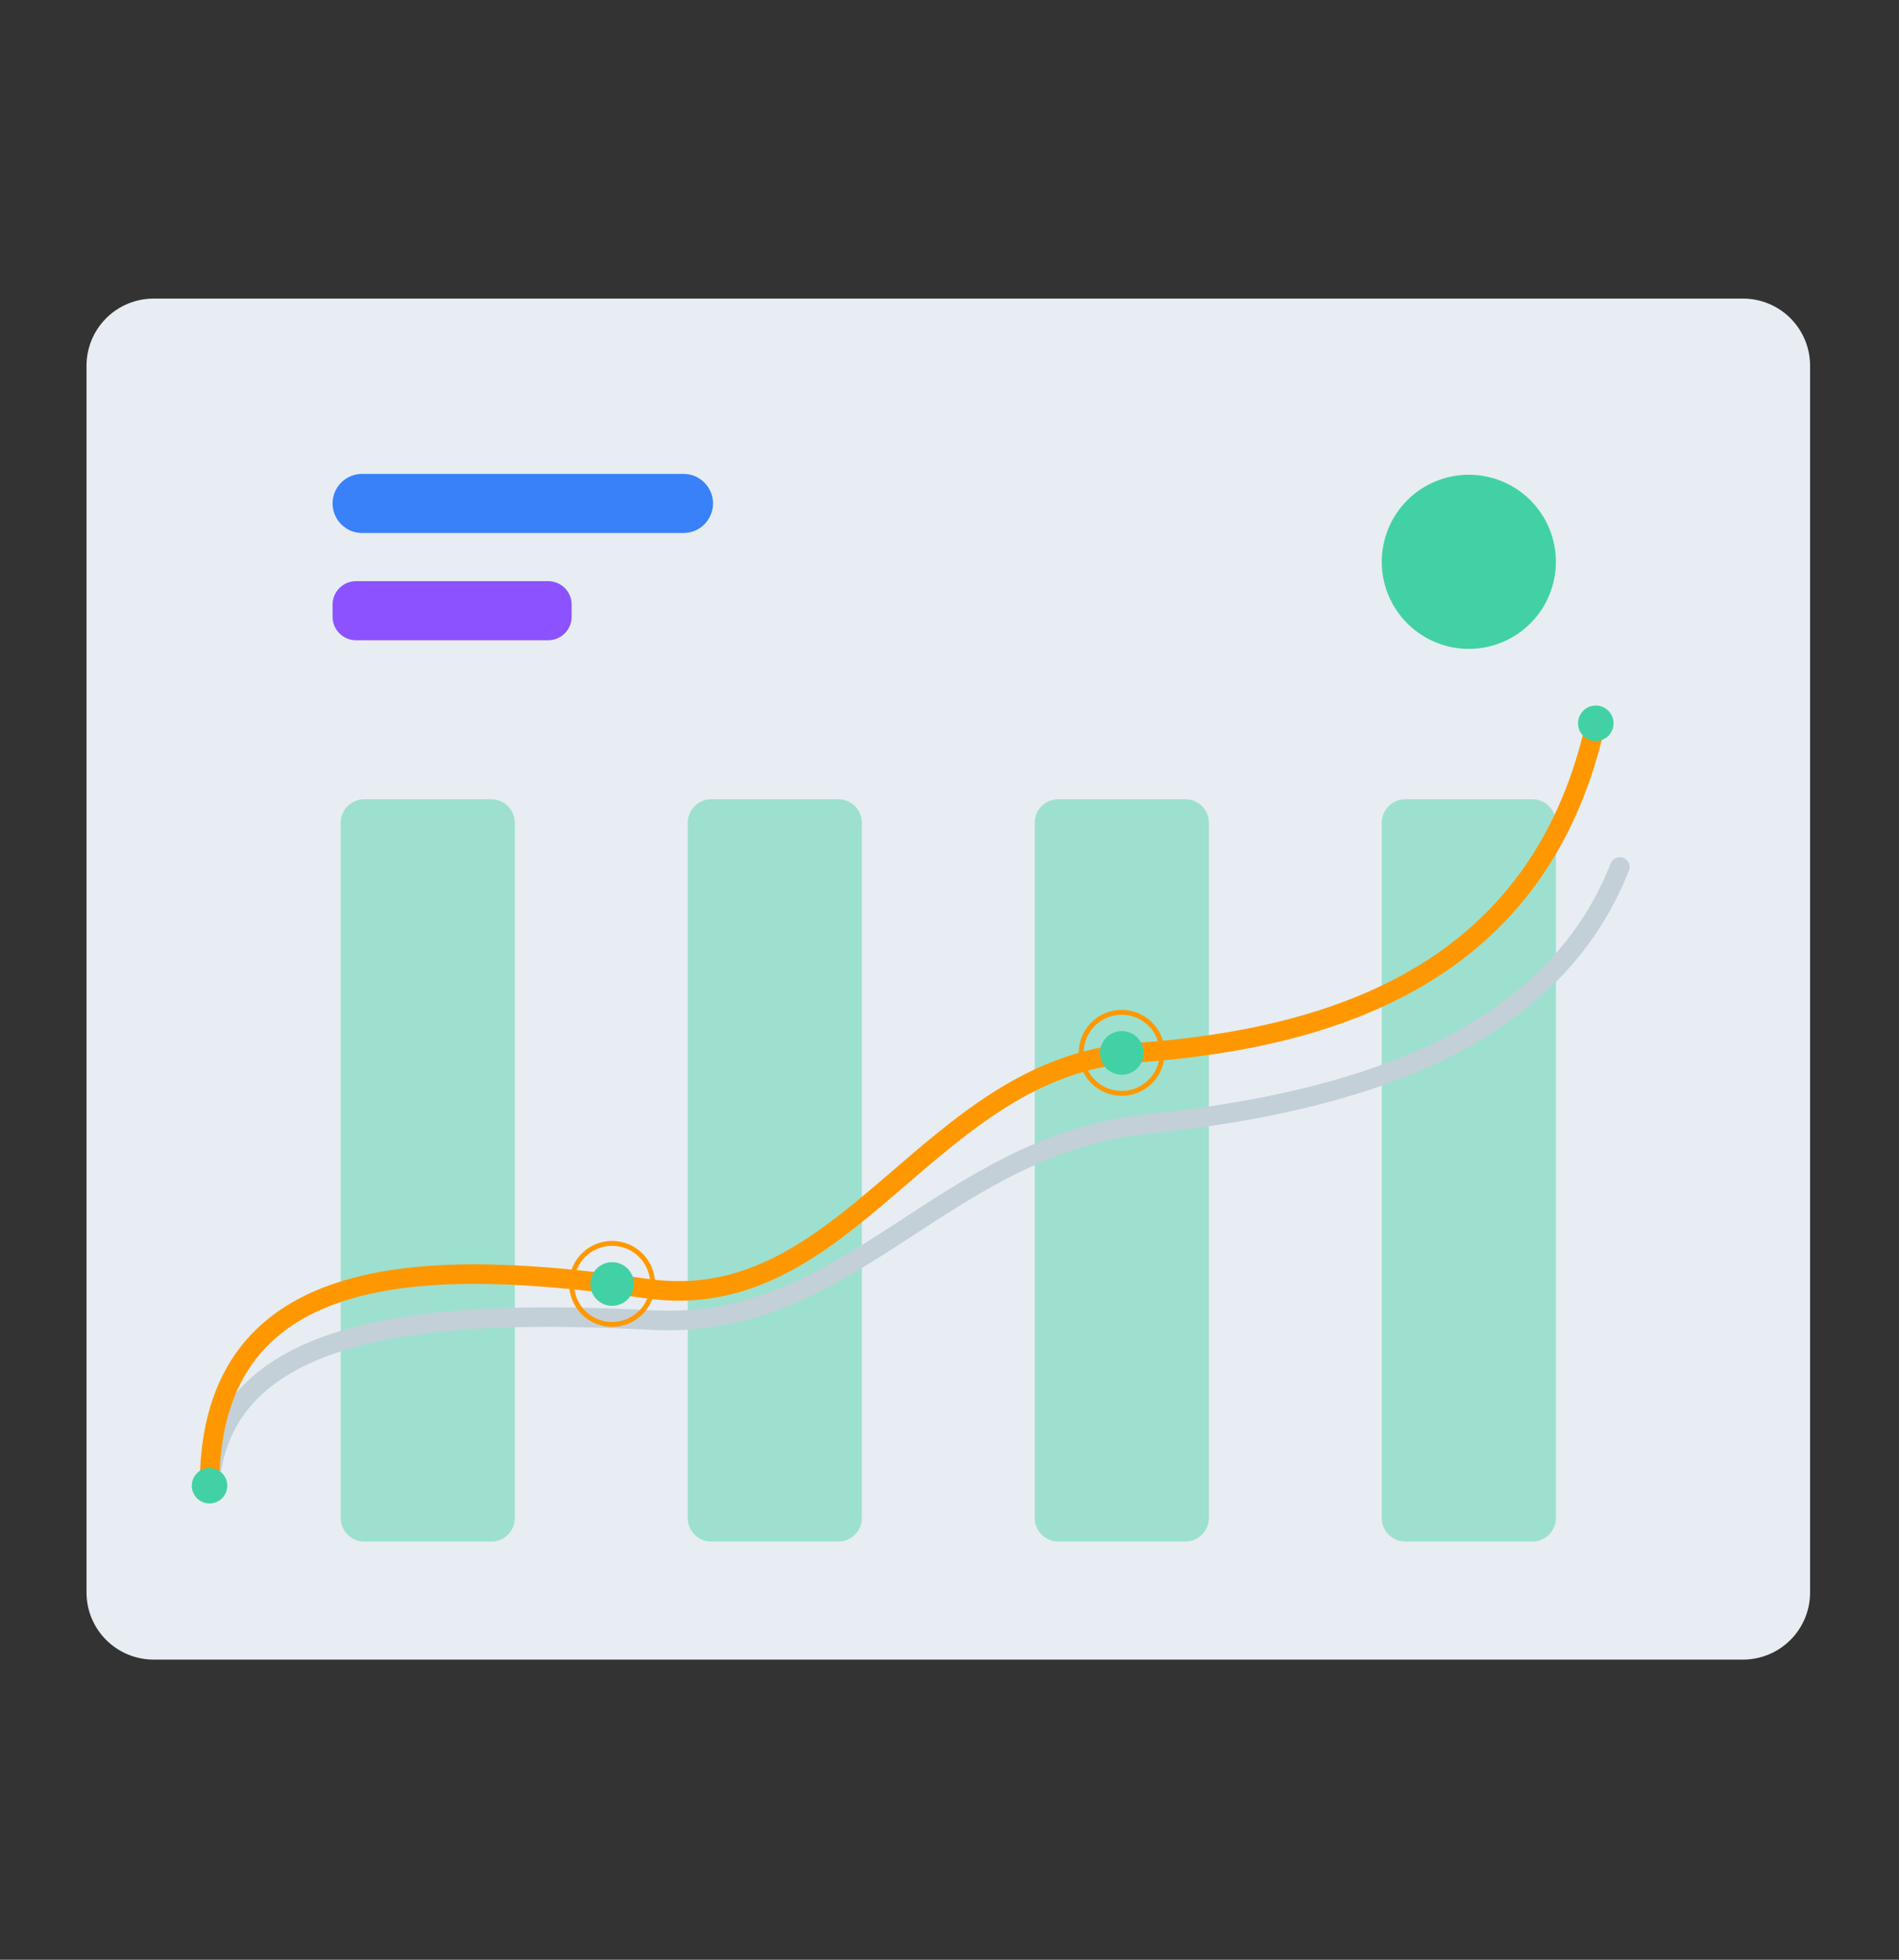 <svg xmlns="http://www.w3.org/2000/svg" xmlns:xlink="http://www.w3.org/1999/xlink" width="847" zoomAndPan="magnify" viewBox="0 0 635.25 655.5" height="874" preserveAspectRatio="xMidYMid meet" version="1.0"><rect x="0" y="0" width="635.25" height="655.5" fill="#333333" stroke="none"/><defs><filter x="0%" y="0%" width="100%" height="100%" id="4fd70373a3"><feColorMatrix values="0 0 0 0 1 0 0 0 0 1 0 0 0 0 1 0 0 0 1 0" color-interpolation-filters="sRGB"/></filter><clipPath id="1f474befd3"><path d="M 28.941 99.734 L 605.762 99.734 L 605.762 555.199 L 28.941 555.199 Z M 28.941 99.734 " clip-rule="nonzero"/></clipPath><mask id="8c66a43d02"><g filter="url(#4fd70373a3)"><rect x="-63.525" width="762.3" fill="#000000" y="-65.55" height="786.6" fill-opacity="0.45"/></g></mask><clipPath id="3610aedccb"><rect x="0" width="410" y="0" height="253"/></clipPath></defs><g clip-path="url(#1f474befd3)"><path fill="#e7edf2" d="M 51.383 99.871 L 583.062 99.871 C 583.797 99.871 584.531 99.906 585.262 99.977 C 585.992 100.051 586.719 100.156 587.441 100.301 C 588.16 100.445 588.871 100.625 589.578 100.836 C 590.281 101.051 590.973 101.297 591.648 101.578 C 592.328 101.859 592.992 102.172 593.641 102.52 C 594.289 102.867 594.918 103.242 595.531 103.652 C 596.141 104.062 596.73 104.496 597.301 104.965 C 597.867 105.43 598.41 105.922 598.93 106.441 C 599.449 106.965 599.945 107.508 600.41 108.074 C 600.875 108.645 601.312 109.234 601.723 109.844 C 602.129 110.457 602.508 111.086 602.855 111.734 C 603.199 112.383 603.516 113.047 603.797 113.723 C 604.078 114.402 604.324 115.094 604.539 115.797 C 604.75 116.5 604.93 117.215 605.074 117.934 C 605.215 118.656 605.324 119.383 605.395 120.113 C 605.469 120.844 605.504 121.578 605.504 122.312 L 605.504 532.656 C 605.504 533.395 605.469 534.125 605.395 534.859 C 605.324 535.59 605.215 536.316 605.074 537.035 C 604.93 537.758 604.75 538.469 604.539 539.172 C 604.324 539.875 604.078 540.566 603.797 541.246 C 603.516 541.926 603.199 542.59 602.855 543.238 C 602.508 543.887 602.129 544.516 601.723 545.125 C 601.312 545.738 600.875 546.328 600.41 546.895 C 599.945 547.465 599.449 548.008 598.93 548.527 C 598.41 549.047 597.867 549.539 597.301 550.008 C 596.73 550.473 596.141 550.91 595.531 551.32 C 594.918 551.727 594.289 552.105 593.641 552.449 C 592.992 552.797 592.328 553.109 591.648 553.391 C 590.973 553.672 590.281 553.922 589.578 554.133 C 588.871 554.348 588.16 554.527 587.441 554.668 C 586.719 554.812 585.992 554.922 585.262 554.992 C 584.531 555.066 583.797 555.102 583.062 555.102 L 51.383 555.102 C 50.648 555.102 49.914 555.066 49.184 554.992 C 48.453 554.922 47.727 554.812 47.004 554.668 C 46.285 554.527 45.57 554.348 44.867 554.133 C 44.164 553.922 43.473 553.672 42.797 553.391 C 42.117 553.109 41.453 552.797 40.805 552.449 C 40.156 552.105 39.527 551.727 38.914 551.32 C 38.305 550.91 37.715 550.473 37.145 550.008 C 36.578 549.539 36.035 549.047 35.516 548.527 C 34.996 548.008 34.5 547.465 34.035 546.895 C 33.57 546.328 33.133 545.738 32.723 545.125 C 32.316 544.516 31.938 543.887 31.59 543.238 C 31.246 542.59 30.93 541.926 30.648 541.246 C 30.367 540.566 30.121 539.875 29.906 539.172 C 29.695 538.469 29.516 537.758 29.371 537.035 C 29.23 536.316 29.121 535.59 29.051 534.859 C 28.977 534.125 28.941 533.395 28.941 532.656 L 28.941 122.312 C 28.941 121.578 28.977 120.844 29.051 120.113 C 29.121 119.383 29.23 118.656 29.371 117.934 C 29.516 117.215 29.695 116.5 29.906 115.797 C 30.121 115.094 30.367 114.402 30.648 113.723 C 30.93 113.047 31.246 112.383 31.59 111.734 C 31.938 111.086 32.316 110.457 32.723 109.844 C 33.133 109.234 33.57 108.645 34.035 108.074 C 34.5 107.508 34.996 106.965 35.516 106.441 C 36.035 105.922 36.578 105.43 37.145 104.965 C 37.715 104.496 38.305 104.062 38.914 103.652 C 39.527 103.242 40.156 102.867 40.805 102.52 C 41.453 102.172 42.117 101.859 42.797 101.578 C 43.473 101.297 44.164 101.051 44.867 100.836 C 45.57 100.625 46.285 100.445 47.004 100.301 C 47.727 100.156 48.453 100.051 49.184 99.977 C 49.914 99.906 50.648 99.871 51.383 99.871 Z M 51.383 99.871 " fill-opacity="1" fill-rule="nonzero"/></g><g mask="url(#8c66a43d02)"><g transform="matrix(1, 0, 0, 1, 112, 265)"><g clip-path="url(#3610aedccb)"><path fill="#42d1a4" d="M 9.848 2.336 L 52.344 2.336 C 52.863 2.336 53.375 2.387 53.883 2.484 C 54.391 2.586 54.883 2.734 55.359 2.934 C 55.836 3.133 56.289 3.375 56.723 3.66 C 57.152 3.949 57.551 4.277 57.914 4.641 C 58.281 5.008 58.605 5.406 58.895 5.836 C 59.18 6.266 59.426 6.719 59.621 7.195 C 59.82 7.676 59.969 8.168 60.07 8.676 C 60.172 9.18 60.223 9.695 60.223 10.211 L 60.223 242.73 C 60.223 243.246 60.172 243.758 60.07 244.266 C 59.969 244.773 59.82 245.266 59.621 245.742 C 59.426 246.223 59.18 246.676 58.895 247.105 C 58.605 247.535 58.281 247.934 57.914 248.301 C 57.551 248.664 57.152 248.992 56.723 249.277 C 56.289 249.566 55.836 249.809 55.359 250.008 C 54.883 250.203 54.391 250.355 53.883 250.453 C 53.375 250.555 52.863 250.605 52.344 250.605 L 9.848 250.605 C 9.328 250.605 8.816 250.555 8.309 250.453 C 7.805 250.355 7.312 250.203 6.832 250.008 C 6.355 249.809 5.902 249.566 5.473 249.277 C 5.043 248.992 4.645 248.664 4.277 248.301 C 3.91 247.934 3.586 247.535 3.297 247.105 C 3.012 246.676 2.77 246.223 2.57 245.742 C 2.371 245.266 2.223 244.773 2.121 244.266 C 2.02 243.758 1.969 243.246 1.969 242.73 L 1.969 10.211 C 1.969 9.695 2.02 9.18 2.121 8.676 C 2.223 8.168 2.371 7.676 2.57 7.195 C 2.77 6.719 3.012 6.266 3.297 5.836 C 3.586 5.406 3.91 5.008 4.277 4.641 C 4.645 4.277 5.043 3.949 5.473 3.66 C 5.902 3.375 6.355 3.133 6.832 2.934 C 7.312 2.734 7.805 2.586 8.309 2.484 C 8.816 2.387 9.328 2.336 9.848 2.336 Z M 9.848 2.336 " fill-opacity="1" fill-rule="nonzero"/><path fill="#42d1a4" d="M 125.93 2.336 L 168.43 2.336 C 168.945 2.336 169.457 2.387 169.965 2.484 C 170.473 2.586 170.965 2.734 171.445 2.934 C 171.922 3.133 172.375 3.375 172.805 3.66 C 173.234 3.949 173.633 4.277 174 4.641 C 174.363 5.008 174.691 5.406 174.977 5.836 C 175.266 6.266 175.508 6.719 175.707 7.195 C 175.902 7.676 176.055 8.168 176.156 8.676 C 176.254 9.18 176.305 9.695 176.305 10.211 L 176.305 242.73 C 176.305 243.246 176.254 243.758 176.156 244.266 C 176.055 244.773 175.902 245.266 175.707 245.742 C 175.508 246.223 175.266 246.676 174.977 247.105 C 174.691 247.535 174.363 247.934 174 248.301 C 173.633 248.664 173.234 248.992 172.805 249.277 C 172.375 249.566 171.922 249.809 171.445 250.008 C 170.965 250.203 170.473 250.355 169.965 250.453 C 169.457 250.555 168.945 250.605 168.43 250.605 L 125.93 250.605 C 125.414 250.605 124.902 250.555 124.395 250.453 C 123.887 250.355 123.395 250.203 122.918 250.008 C 122.438 249.809 121.984 249.566 121.555 249.277 C 121.125 248.992 120.727 248.664 120.363 248.301 C 119.996 247.934 119.668 247.535 119.383 247.105 C 119.094 246.676 118.852 246.223 118.656 245.742 C 118.457 245.266 118.309 244.773 118.207 244.266 C 118.105 243.758 118.055 243.246 118.055 242.73 L 118.055 10.211 C 118.055 9.695 118.105 9.18 118.207 8.676 C 118.309 8.168 118.457 7.676 118.656 7.195 C 118.852 6.719 119.094 6.266 119.383 5.836 C 119.668 5.406 119.996 5.008 120.363 4.641 C 120.727 4.277 121.125 3.949 121.555 3.66 C 121.984 3.375 122.438 3.133 122.918 2.934 C 123.395 2.734 123.887 2.586 124.395 2.484 C 124.902 2.387 125.414 2.336 125.93 2.336 Z M 125.93 2.336 " fill-opacity="1" fill-rule="nonzero"/><path fill="#42d1a4" d="M 242.016 2.336 L 284.516 2.336 C 285.031 2.336 285.543 2.387 286.051 2.484 C 286.559 2.586 287.051 2.734 287.527 2.934 C 288.004 3.133 288.461 3.375 288.891 3.66 C 289.32 3.949 289.719 4.277 290.082 4.641 C 290.449 5.008 290.777 5.406 291.062 5.836 C 291.352 6.266 291.594 6.719 291.789 7.195 C 291.988 7.676 292.137 8.168 292.238 8.676 C 292.34 9.18 292.391 9.695 292.391 10.211 L 292.391 242.73 C 292.391 243.246 292.34 243.758 292.238 244.266 C 292.137 244.773 291.988 245.266 291.789 245.742 C 291.594 246.223 291.352 246.676 291.062 247.105 C 290.777 247.535 290.449 247.934 290.082 248.301 C 289.719 248.664 289.32 248.992 288.891 249.277 C 288.461 249.566 288.004 249.809 287.527 250.008 C 287.051 250.203 286.559 250.355 286.051 250.453 C 285.543 250.555 285.031 250.605 284.516 250.605 L 242.016 250.605 C 241.5 250.605 240.988 250.555 240.48 250.453 C 239.973 250.355 239.48 250.203 239 250.008 C 238.523 249.809 238.07 249.566 237.641 249.277 C 237.211 248.992 236.812 248.664 236.445 248.301 C 236.082 247.934 235.754 247.535 235.465 247.105 C 235.18 246.676 234.938 246.223 234.738 245.742 C 234.539 245.266 234.391 244.773 234.289 244.266 C 234.191 243.758 234.141 243.246 234.141 242.73 L 234.141 10.211 C 234.141 9.695 234.191 9.18 234.289 8.676 C 234.391 8.168 234.539 7.676 234.738 7.195 C 234.938 6.719 235.18 6.266 235.465 5.836 C 235.754 5.406 236.082 5.008 236.445 4.641 C 236.812 4.277 237.211 3.949 237.641 3.66 C 238.07 3.375 238.523 3.133 239 2.934 C 239.48 2.734 239.973 2.586 240.48 2.484 C 240.988 2.387 241.5 2.336 242.016 2.336 Z M 242.016 2.336 " fill-opacity="1" fill-rule="nonzero"/><path fill="#42d1a4" d="M 358.102 2.336 L 400.598 2.336 C 401.117 2.336 401.629 2.387 402.133 2.484 C 402.641 2.586 403.133 2.734 403.613 2.934 C 404.09 3.133 404.543 3.375 404.973 3.66 C 405.402 3.949 405.801 4.277 406.168 4.641 C 406.531 5.008 406.859 5.406 407.148 5.836 C 407.434 6.266 407.676 6.719 407.875 7.195 C 408.074 7.676 408.223 8.168 408.324 8.676 C 408.426 9.18 408.473 9.695 408.473 10.211 L 408.473 242.73 C 408.473 243.246 408.426 243.758 408.324 244.266 C 408.223 244.773 408.074 245.266 407.875 245.742 C 407.676 246.223 407.434 246.676 407.148 247.105 C 406.859 247.535 406.535 247.934 406.168 248.301 C 405.801 248.664 405.402 248.992 404.973 249.277 C 404.543 249.566 404.09 249.809 403.613 250.008 C 403.133 250.203 402.641 250.355 402.133 250.453 C 401.629 250.555 401.117 250.605 400.598 250.605 L 358.102 250.605 C 357.582 250.605 357.07 250.555 356.562 250.453 C 356.055 250.355 355.562 250.203 355.086 250.008 C 354.609 249.809 354.152 249.566 353.723 249.277 C 353.293 248.992 352.895 248.664 352.531 248.301 C 352.164 247.934 351.84 247.535 351.551 247.105 C 351.266 246.676 351.02 246.223 350.824 245.742 C 350.625 245.266 350.477 244.773 350.375 244.266 C 350.273 243.758 350.223 243.246 350.223 242.73 L 350.223 10.211 C 350.223 9.695 350.273 9.18 350.375 8.676 C 350.477 8.168 350.625 7.676 350.824 7.195 C 351.02 6.719 351.266 6.266 351.551 5.836 C 351.84 5.406 352.164 5.008 352.531 4.641 C 352.895 4.277 353.293 3.949 353.723 3.66 C 354.152 3.375 354.609 3.133 355.086 2.934 C 355.562 2.734 356.055 2.586 356.562 2.484 C 357.07 2.387 357.582 2.336 358.102 2.336 Z M 358.102 2.336 " fill-opacity="1" fill-rule="nonzero"/></g></g></g><path stroke-linecap="round" transform="matrix(1.676, 0, 0, 1.676, 28.941, 99.87)" fill="none" stroke-linejoin="round" d="M 24.554 236.885 C 26.973 203.66 71.179 201.737 113.087 203.865 C 152.595 205.865 170.861 168.964 211.965 164.704 C 253.067 160.447 292.314 148.321 306.031 113.442 " stroke="#c3d0d8" stroke-width="3.903" stroke-opacity="1" stroke-miterlimit="4"/><path stroke-linecap="round" transform="matrix(1.676, 0, 0, 1.676, 28.941, 99.87)" fill="none" stroke-linejoin="round" d="M 24.554 236.885 C 24.554 190.943 69.238 191.537 111.894 197.584 C 152.103 203.285 167.901 153.397 209.267 150.526 C 250.632 147.657 289.536 133.719 300.867 86.313 " stroke="#ff9800" stroke-width="3.903" stroke-opacity="1" stroke-miterlimit="4"/><path fill="#42d1a4" d="M 539.754 241.93 C 539.754 242.32 539.719 242.707 539.641 243.09 C 539.566 243.473 539.453 243.844 539.305 244.203 C 539.156 244.562 538.973 244.906 538.754 245.23 C 538.539 245.555 538.293 245.852 538.016 246.129 C 537.742 246.402 537.441 246.648 537.117 246.867 C 536.793 247.082 536.449 247.266 536.09 247.414 C 535.73 247.566 535.359 247.676 534.977 247.754 C 534.594 247.828 534.207 247.867 533.82 247.867 C 533.43 247.867 533.043 247.828 532.66 247.754 C 532.277 247.676 531.906 247.566 531.547 247.414 C 531.188 247.266 530.844 247.082 530.52 246.867 C 530.195 246.648 529.895 246.402 529.621 246.129 C 529.344 245.852 529.098 245.555 528.883 245.23 C 528.664 244.906 528.484 244.562 528.332 244.203 C 528.184 243.844 528.07 243.473 527.996 243.09 C 527.918 242.707 527.883 242.32 527.883 241.93 C 527.883 241.539 527.918 241.156 527.996 240.773 C 528.07 240.391 528.184 240.02 528.332 239.66 C 528.484 239.297 528.664 238.957 528.883 238.633 C 529.098 238.309 529.344 238.008 529.621 237.73 C 529.895 237.457 530.195 237.211 530.52 236.992 C 530.844 236.777 531.188 236.594 531.547 236.445 C 531.906 236.297 532.277 236.184 532.66 236.105 C 533.043 236.031 533.43 235.992 533.82 235.992 C 534.207 235.992 534.594 236.031 534.977 236.105 C 535.359 236.184 535.73 236.297 536.09 236.445 C 536.449 236.594 536.793 236.777 537.117 236.992 C 537.441 237.211 537.742 237.457 538.016 237.73 C 538.293 238.008 538.539 238.309 538.754 238.633 C 538.973 238.957 539.156 239.297 539.305 239.66 C 539.453 240.02 539.566 240.391 539.641 240.773 C 539.719 241.156 539.754 241.539 539.754 241.93 Z M 539.754 241.93 " fill-opacity="1" fill-rule="nonzero"/><path stroke-linecap="butt" transform="matrix(1.676, 0, 0, 1.676, 28.941, 99.87)" fill="none" stroke-linejoin="miter" d="M 112.994 196.638 C 112.994 197.17 112.943 197.696 112.838 198.218 C 112.735 198.738 112.581 199.244 112.379 199.735 C 112.176 200.225 111.926 200.691 111.631 201.134 C 111.335 201.574 110.999 201.984 110.624 202.36 C 110.249 202.735 109.841 203.07 109.398 203.366 C 108.958 203.66 108.491 203.909 108 204.112 C 107.508 204.317 107.002 204.471 106.483 204.573 C 105.961 204.678 105.436 204.73 104.905 204.73 C 104.374 204.73 103.847 204.678 103.325 204.573 C 102.805 204.471 102.299 204.317 101.808 204.112 C 101.318 203.909 100.852 203.66 100.409 203.366 C 99.967 203.07 99.559 202.735 99.184 202.36 C 98.808 201.984 98.473 201.574 98.177 201.134 C 97.883 200.691 97.634 200.225 97.429 199.735 C 97.226 199.244 97.072 198.738 96.97 198.218 C 96.865 197.696 96.814 197.17 96.814 196.638 C 96.814 196.107 96.865 195.583 96.97 195.061 C 97.072 194.539 97.226 194.033 97.429 193.543 C 97.634 193.052 97.883 192.586 98.177 192.145 C 98.473 191.702 98.808 191.295 99.184 190.919 C 99.559 190.542 99.967 190.209 100.409 189.913 C 100.852 189.617 101.318 189.367 101.808 189.165 C 102.299 188.962 102.805 188.808 103.325 188.706 C 103.847 188.601 104.374 188.549 104.905 188.549 C 105.436 188.549 105.961 188.601 106.483 188.706 C 107.002 188.808 107.508 188.962 108 189.165 C 108.491 189.367 108.958 189.617 109.398 189.913 C 109.841 190.209 110.249 190.542 110.624 190.919 C 110.999 191.295 111.335 191.702 111.631 192.145 C 111.926 192.586 112.176 193.052 112.379 193.543 C 112.581 194.033 112.735 194.539 112.838 195.061 C 112.943 195.583 112.994 196.107 112.994 196.638 Z M 112.994 196.638 " stroke="#ff9800" stroke-width="0.976" stroke-opacity="1" stroke-miterlimit="10"/><path fill="#42d1a4" d="M 212.082 429.473 C 212.082 429.953 212.035 430.43 211.941 430.898 C 211.848 431.367 211.711 431.824 211.527 432.27 C 211.344 432.711 211.117 433.133 210.852 433.531 C 210.586 433.93 210.281 434.301 209.945 434.637 C 209.605 434.977 209.234 435.281 208.836 435.547 C 208.438 435.812 208.016 436.039 207.574 436.223 C 207.133 436.406 206.676 436.543 206.203 436.637 C 205.734 436.73 205.258 436.777 204.781 436.777 C 204.301 436.777 203.824 436.73 203.355 436.637 C 202.883 436.543 202.43 436.406 201.984 436.223 C 201.543 436.039 201.121 435.812 200.723 435.547 C 200.324 435.281 199.953 434.977 199.617 434.637 C 199.277 434.301 198.973 433.93 198.707 433.531 C 198.441 433.133 198.215 432.711 198.031 432.27 C 197.848 431.824 197.711 431.367 197.617 430.898 C 197.523 430.43 197.477 429.953 197.477 429.473 C 197.477 428.996 197.523 428.52 197.617 428.051 C 197.711 427.578 197.848 427.121 198.031 426.68 C 198.215 426.234 198.441 425.816 198.707 425.418 C 198.973 425.02 199.277 424.648 199.617 424.309 C 199.953 423.969 200.324 423.668 200.723 423.402 C 201.121 423.137 201.543 422.91 201.984 422.727 C 202.43 422.543 202.883 422.406 203.355 422.312 C 203.824 422.219 204.301 422.172 204.781 422.172 C 205.258 422.172 205.734 422.219 206.203 422.312 C 206.676 422.406 207.133 422.543 207.574 422.727 C 208.016 422.91 208.438 423.137 208.836 423.402 C 209.234 423.668 209.605 423.969 209.945 424.309 C 210.281 424.648 210.586 425.02 210.852 425.418 C 211.117 425.816 211.344 426.234 211.527 426.68 C 211.711 427.121 211.848 427.578 211.941 428.051 C 212.035 428.52 212.082 428.996 212.082 429.473 Z M 212.082 429.473 " fill-opacity="1" fill-rule="nonzero"/><path stroke-linecap="butt" transform="matrix(1.676, 0, 0, 1.676, 28.941, 99.87)" fill="none" stroke-linejoin="miter" d="M 214.703 150.526 C 214.703 151.057 214.652 151.582 214.55 152.104 C 214.445 152.623 214.291 153.129 214.088 153.621 C 213.885 154.112 213.636 154.579 213.34 155.019 C 213.047 155.462 212.711 155.87 212.333 156.245 C 211.958 156.62 211.55 156.956 211.108 157.252 C 210.667 157.548 210.201 157.797 209.709 158 C 209.22 158.202 208.714 158.356 208.192 158.459 C 207.67 158.564 207.146 158.615 206.615 158.615 C 206.083 158.615 205.556 158.564 205.037 158.459 C 204.515 158.356 204.009 158.202 203.517 158 C 203.028 157.797 202.562 157.548 202.119 157.252 C 201.679 156.956 201.268 156.62 200.893 156.245 C 200.518 155.87 200.183 155.462 199.887 155.019 C 199.593 154.579 199.344 154.112 199.141 153.621 C 198.936 153.129 198.782 152.623 198.679 152.104 C 198.577 151.582 198.523 151.057 198.523 150.526 C 198.523 149.995 198.577 149.468 198.679 148.946 C 198.782 148.426 198.936 147.921 199.141 147.429 C 199.344 146.939 199.593 146.471 199.887 146.031 C 200.183 145.588 200.518 145.18 200.893 144.805 C 201.268 144.43 201.679 144.094 202.119 143.798 C 202.562 143.504 203.028 143.255 203.517 143.05 C 204.009 142.847 204.515 142.693 205.037 142.591 C 205.556 142.486 206.083 142.435 206.615 142.435 C 207.146 142.435 207.67 142.486 208.192 142.591 C 208.714 142.693 209.22 142.847 209.709 143.05 C 210.201 143.255 210.667 143.504 211.108 143.798 C 211.55 144.094 211.958 144.43 212.333 144.805 C 212.711 145.18 213.047 145.588 213.34 146.031 C 213.636 146.471 213.885 146.939 214.088 147.429 C 214.291 147.921 214.445 148.426 214.55 148.946 C 214.652 149.468 214.703 149.995 214.703 150.526 Z M 214.703 150.526 " stroke="#ff9800" stroke-width="0.976" stroke-opacity="1" stroke-miterlimit="10"/><path fill="#42d1a4" d="M 382.566 352.18 C 382.566 352.656 382.52 353.133 382.426 353.602 C 382.336 354.074 382.195 354.531 382.012 354.973 C 381.828 355.414 381.602 355.836 381.336 356.234 C 381.07 356.633 380.77 357.004 380.43 357.344 C 380.09 357.68 379.723 357.984 379.32 358.25 C 378.922 358.516 378.504 358.742 378.059 358.926 C 377.617 359.109 377.16 359.246 376.691 359.34 C 376.219 359.434 375.746 359.48 375.266 359.48 C 374.785 359.48 374.309 359.434 373.84 359.34 C 373.371 359.246 372.914 359.109 372.469 358.926 C 372.027 358.742 371.605 358.516 371.207 358.25 C 370.809 357.984 370.441 357.68 370.102 357.344 C 369.762 357.004 369.457 356.633 369.191 356.234 C 368.926 355.836 368.699 355.414 368.516 354.973 C 368.336 354.531 368.195 354.074 368.102 353.602 C 368.008 353.133 367.961 352.656 367.961 352.18 C 367.961 351.699 368.008 351.223 368.102 350.754 C 368.195 350.281 368.336 349.828 368.516 349.383 C 368.699 348.941 368.926 348.52 369.191 348.121 C 369.457 347.723 369.762 347.352 370.102 347.016 C 370.441 346.676 370.809 346.371 371.207 346.105 C 371.605 345.84 372.027 345.613 372.469 345.43 C 372.914 345.246 373.371 345.109 373.84 345.016 C 374.309 344.922 374.785 344.875 375.266 344.875 C 375.746 344.875 376.219 344.922 376.691 345.016 C 377.16 345.109 377.617 345.246 378.059 345.43 C 378.504 345.613 378.922 345.84 379.32 346.105 C 379.723 346.371 380.09 346.676 380.43 347.016 C 380.77 347.352 381.07 347.723 381.336 348.121 C 381.602 348.52 381.828 348.941 382.012 349.383 C 382.195 349.828 382.336 350.281 382.426 350.754 C 382.52 351.223 382.566 351.699 382.566 352.18 Z M 382.566 352.18 " fill-opacity="1" fill-rule="nonzero"/><path fill="#3981f9" d="M 121.133 158.508 L 228.637 158.508 C 229.285 158.508 229.926 158.57 230.562 158.695 C 231.199 158.824 231.816 159.012 232.418 159.258 C 233.016 159.508 233.586 159.812 234.125 160.172 C 234.664 160.531 235.164 160.941 235.625 161.402 C 236.082 161.859 236.492 162.359 236.852 162.898 C 237.215 163.438 237.516 164.008 237.766 164.605 C 238.016 165.207 238.203 165.824 238.328 166.461 C 238.453 167.098 238.52 167.742 238.52 168.391 C 238.52 169.039 238.453 169.68 238.328 170.316 C 238.203 170.953 238.016 171.57 237.766 172.172 C 237.516 172.77 237.215 173.34 236.852 173.879 C 236.492 174.418 236.082 174.918 235.625 175.379 C 235.164 175.836 234.664 176.246 234.125 176.605 C 233.586 176.969 233.016 177.27 232.418 177.52 C 231.816 177.77 231.199 177.957 230.562 178.082 C 229.926 178.207 229.285 178.273 228.637 178.273 L 121.133 178.273 C 120.484 178.273 119.844 178.207 119.207 178.082 C 118.57 177.957 117.953 177.77 117.352 177.52 C 116.754 177.27 116.184 176.969 115.645 176.605 C 115.105 176.246 114.605 175.836 114.148 175.379 C 113.688 174.918 113.277 174.418 112.918 173.879 C 112.559 173.34 112.254 172.77 112.004 172.172 C 111.754 171.57 111.57 170.953 111.441 170.316 C 111.316 169.68 111.25 169.039 111.25 168.391 C 111.25 167.742 111.316 167.098 111.441 166.461 C 111.57 165.824 111.754 165.207 112.004 164.605 C 112.254 164.008 112.559 163.438 112.918 162.898 C 113.277 162.359 113.688 161.859 114.148 161.402 C 114.605 160.941 115.105 160.531 115.645 160.172 C 116.184 159.812 116.754 159.508 117.352 159.258 C 117.953 159.012 118.57 158.824 119.207 158.695 C 119.844 158.57 120.484 158.508 121.133 158.508 Z M 121.133 158.508 " fill-opacity="1" fill-rule="nonzero"/><path fill="#8c52ff" d="M 119.086 194.387 L 183.387 194.387 C 183.898 194.387 184.41 194.434 184.914 194.535 C 185.418 194.637 185.906 194.785 186.383 194.98 C 186.859 195.18 187.309 195.418 187.738 195.707 C 188.164 195.992 188.562 196.316 188.926 196.68 C 189.289 197.043 189.613 197.438 189.898 197.867 C 190.184 198.293 190.426 198.746 190.621 199.223 C 190.82 199.695 190.969 200.188 191.07 200.691 C 191.168 201.195 191.219 201.707 191.219 202.219 L 191.219 206.316 C 191.219 206.832 191.168 207.34 191.07 207.844 C 190.969 208.348 190.82 208.84 190.621 209.316 C 190.426 209.789 190.184 210.242 189.898 210.668 C 189.613 211.098 189.289 211.492 188.926 211.855 C 188.562 212.219 188.164 212.543 187.738 212.832 C 187.309 213.117 186.859 213.359 186.383 213.555 C 185.906 213.75 185.418 213.898 184.914 214 C 184.41 214.102 183.898 214.152 183.387 214.152 L 119.086 214.152 C 118.57 214.152 118.062 214.102 117.559 214 C 117.055 213.898 116.562 213.75 116.09 213.555 C 115.613 213.359 115.16 213.117 114.734 212.832 C 114.305 212.543 113.91 212.219 113.547 211.855 C 113.184 211.492 112.859 211.098 112.57 210.668 C 112.285 210.242 112.047 209.789 111.848 209.316 C 111.652 208.84 111.504 208.348 111.402 207.844 C 111.301 207.34 111.25 206.832 111.25 206.316 L 111.25 202.219 C 111.25 201.707 111.301 201.195 111.402 200.691 C 111.504 200.188 111.652 199.695 111.848 199.223 C 112.047 198.746 112.285 198.293 112.57 197.867 C 112.859 197.438 113.184 197.043 113.547 196.68 C 113.91 196.316 114.305 195.992 114.734 195.707 C 115.16 195.418 115.613 195.18 116.09 194.98 C 116.562 194.785 117.055 194.637 117.559 194.535 C 118.062 194.434 118.57 194.387 119.086 194.387 Z M 119.086 194.387 " fill-opacity="1" fill-rule="nonzero"/><path fill="#42d1a4" d="M 520.473 187.914 C 520.473 188.867 520.43 189.82 520.336 190.77 C 520.242 191.719 520.102 192.66 519.914 193.594 C 519.73 194.531 519.496 195.457 519.219 196.367 C 518.945 197.281 518.621 198.18 518.258 199.059 C 517.891 199.941 517.484 200.801 517.035 201.645 C 516.586 202.484 516.098 203.301 515.566 204.094 C 515.035 204.887 514.469 205.652 513.863 206.391 C 513.258 207.129 512.617 207.832 511.945 208.508 C 511.27 209.184 510.562 209.824 509.824 210.426 C 509.09 211.031 508.324 211.602 507.531 212.129 C 506.738 212.66 505.922 213.148 505.078 213.602 C 504.238 214.051 503.375 214.457 502.496 214.82 C 501.613 215.188 500.715 215.508 499.805 215.785 C 498.891 216.062 497.965 216.293 497.031 216.48 C 496.094 216.664 495.152 216.805 494.203 216.898 C 493.254 216.992 492.305 217.039 491.348 217.039 C 490.395 217.039 489.445 216.992 488.496 216.898 C 487.547 216.805 486.602 216.664 485.668 216.48 C 484.73 216.293 483.809 216.062 482.895 215.785 C 481.98 215.508 481.086 215.188 480.203 214.82 C 479.32 214.457 478.461 214.051 477.621 213.602 C 476.777 213.148 475.961 212.66 475.168 212.129 C 474.375 211.602 473.609 211.031 472.871 210.426 C 472.133 209.824 471.43 209.184 470.754 208.508 C 470.078 207.832 469.441 207.129 468.836 206.391 C 468.23 205.652 467.66 204.887 467.133 204.094 C 466.602 203.301 466.113 202.484 465.664 201.645 C 465.215 200.801 464.805 199.941 464.441 199.059 C 464.074 198.18 463.754 197.281 463.477 196.367 C 463.199 195.457 462.969 194.531 462.785 193.594 C 462.598 192.66 462.457 191.719 462.363 190.77 C 462.27 189.82 462.223 188.867 462.223 187.914 C 462.223 186.961 462.27 186.008 462.363 185.059 C 462.457 184.109 462.598 183.168 462.785 182.23 C 462.969 181.297 463.199 180.371 463.477 179.457 C 463.754 178.547 464.074 177.648 464.441 176.77 C 464.805 175.887 465.215 175.023 465.664 174.184 C 466.113 173.344 466.602 172.527 467.133 171.73 C 467.66 170.938 468.23 170.176 468.836 169.438 C 469.441 168.699 470.078 167.992 470.754 167.32 C 471.43 166.645 472.133 166.004 472.871 165.398 C 473.609 164.793 474.375 164.227 475.168 163.695 C 475.961 163.168 476.777 162.676 477.621 162.227 C 478.461 161.777 479.32 161.371 480.203 161.004 C 481.086 160.641 481.98 160.32 482.895 160.043 C 483.809 159.766 484.73 159.535 485.668 159.348 C 486.602 159.16 487.547 159.023 488.496 158.93 C 489.445 158.836 490.395 158.789 491.348 158.789 C 492.305 158.789 493.254 158.836 494.203 158.93 C 495.152 159.023 496.094 159.16 497.031 159.348 C 497.965 159.535 498.891 159.766 499.805 160.043 C 500.715 160.32 501.613 160.641 502.496 161.004 C 503.375 161.371 504.238 161.777 505.078 162.227 C 505.922 162.676 506.738 163.168 507.531 163.695 C 508.324 164.227 509.09 164.793 509.824 165.398 C 510.562 166.004 511.27 166.645 511.945 167.32 C 512.617 167.992 513.258 168.699 513.863 169.438 C 514.469 170.176 515.035 170.938 515.566 171.73 C 516.098 172.523 516.586 173.344 517.035 174.184 C 517.484 175.023 517.891 175.887 518.258 176.77 C 518.621 177.648 518.945 178.547 519.219 179.457 C 519.496 180.371 519.73 181.297 519.914 182.23 C 520.102 183.168 520.242 184.109 520.336 185.059 C 520.43 186.008 520.473 186.961 520.473 187.914 Z M 520.473 187.914 " fill-opacity="1" fill-rule="nonzero"/><path fill="#42d1a4" d="M 76.035 496.934 C 76.035 497.324 75.996 497.711 75.918 498.094 C 75.844 498.473 75.73 498.844 75.582 499.207 C 75.434 499.566 75.25 499.906 75.031 500.23 C 74.816 500.555 74.57 500.855 74.293 501.133 C 74.02 501.406 73.719 501.652 73.395 501.871 C 73.07 502.086 72.73 502.27 72.367 502.418 C 72.008 502.566 71.637 502.68 71.254 502.758 C 70.871 502.832 70.484 502.871 70.098 502.871 C 69.707 502.871 69.32 502.832 68.938 502.758 C 68.555 502.68 68.184 502.566 67.824 502.418 C 67.465 502.27 67.121 502.086 66.797 501.871 C 66.473 501.652 66.176 501.406 65.898 501.133 C 65.621 500.855 65.375 500.555 65.16 500.23 C 64.945 499.906 64.762 499.566 64.613 499.207 C 64.461 498.844 64.348 498.473 64.273 498.094 C 64.199 497.711 64.16 497.324 64.16 496.934 C 64.16 496.543 64.199 496.156 64.273 495.773 C 64.348 495.395 64.461 495.023 64.613 494.66 C 64.762 494.301 64.945 493.961 65.16 493.637 C 65.375 493.312 65.621 493.012 65.898 492.734 C 66.176 492.461 66.473 492.215 66.797 491.996 C 67.121 491.781 67.465 491.598 67.824 491.449 C 68.184 491.301 68.555 491.188 68.938 491.109 C 69.32 491.035 69.707 490.996 70.098 490.996 C 70.484 490.996 70.871 491.035 71.254 491.109 C 71.637 491.188 72.008 491.301 72.367 491.449 C 72.73 491.598 73.07 491.781 73.395 491.996 C 73.719 492.215 74.02 492.461 74.293 492.734 C 74.57 493.012 74.816 493.312 75.031 493.637 C 75.25 493.961 75.434 494.301 75.582 494.66 C 75.73 495.023 75.844 495.395 75.918 495.773 C 75.996 496.156 76.035 496.543 76.035 496.934 Z M 76.035 496.934 " fill-opacity="1" fill-rule="nonzero"/></svg>